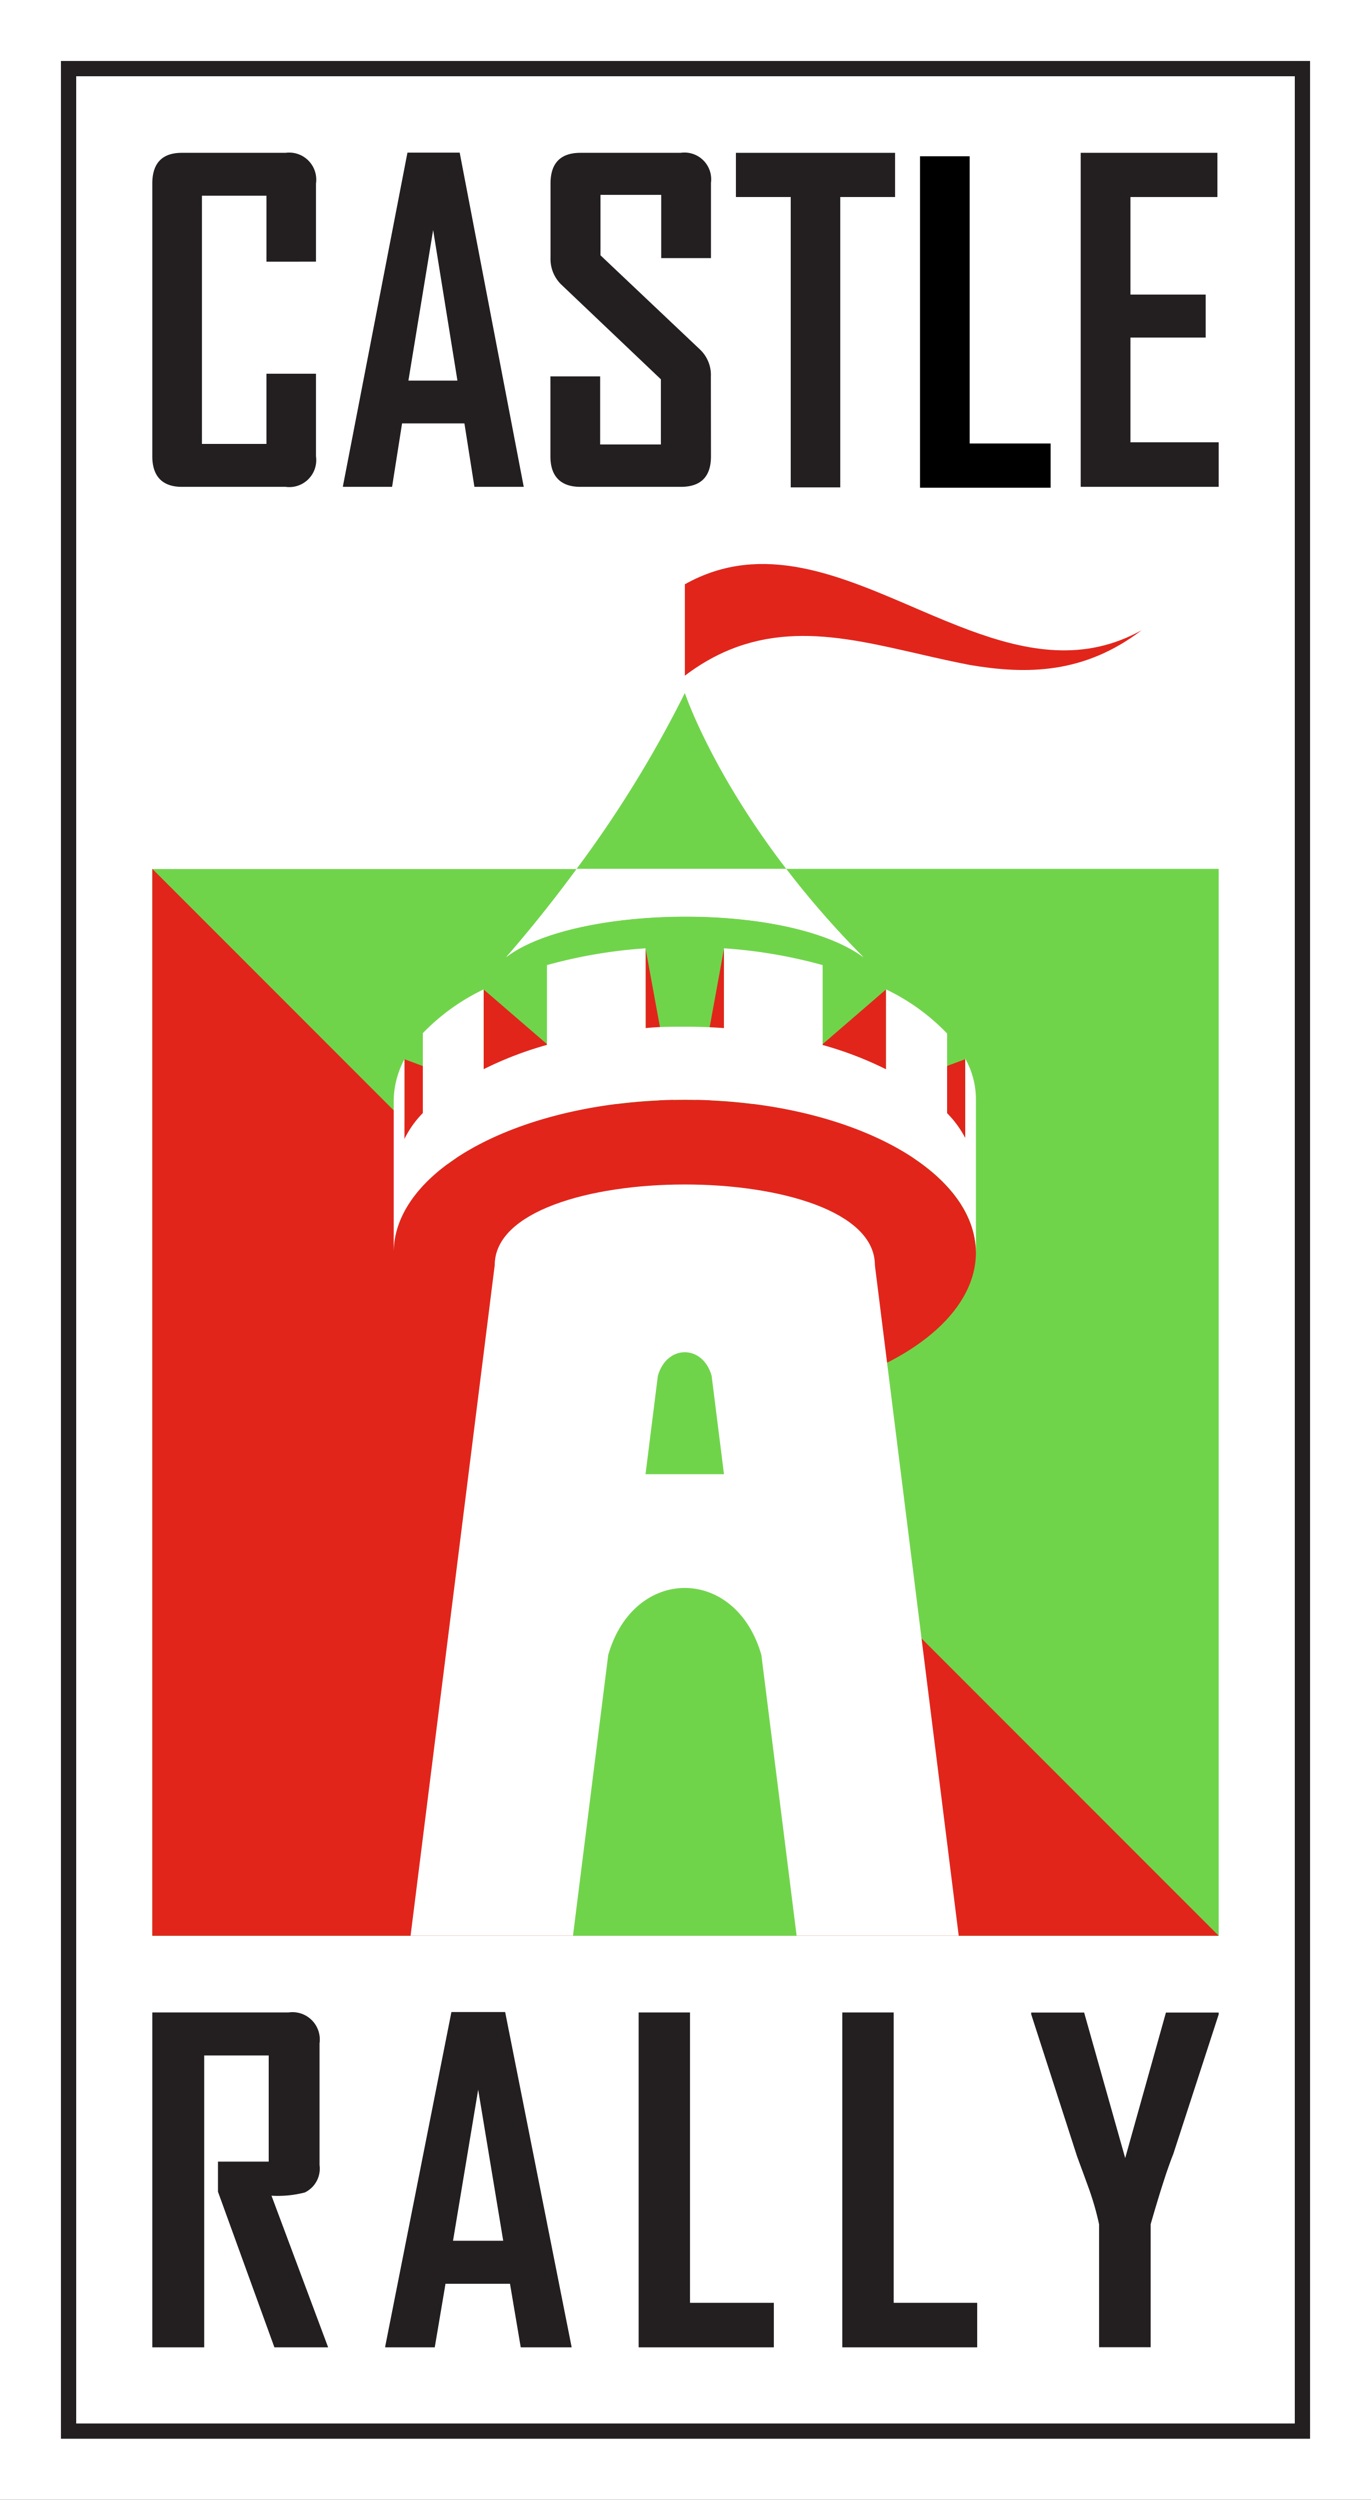 <svg xmlns="http://www.w3.org/2000/svg" viewBox="0 0 127.56 232.44"><rect x="0" y="0" width="127.56" height="232.44" fill="#333333" stroke="none"/><defs><style>.cls-1{fill:#fff;}.cls-2{fill:#231f20;}.cls-3{fill:#70d44b;}.cls-4{fill:#e1251b;}</style></defs><g id="Layer_2" data-name="Layer 2"><rect class="cls-1" x="-52.44" y="52.44" width="232.44" height="127.56" transform="translate(180 52.44) rotate(90)"/><path class="cls-2" d="M120.47,7.09V225.35H7.09V7.09H120.47m1.42-1.42H5.67v221.1H121.89V5.67Z"/><path class="cls-2" d="M30.53,218.27h-5L20.28,203.8V201H25v-9.87H19v27.14H14.17V187.13H26.85A2.54,2.54,0,0,1,29.73,190v11.32a2.46,2.46,0,0,1-1.37,2.55,10,10,0,0,1-3.1.3Z"/><path class="cls-2" d="M53.19,218.27H48.45l-1-5.91h-6l-1,5.91H35.84v-.08L42,187.09h5Zm-6.37-9.91-2.33-14.05-2.34,14.05Z"/><path class="cls-2" d="M72,218.27H59.42V187.13H64.2v27H72Z"/><path class="cls-2" d="M90.92,218.27H78.37V187.13h4.78v27h7.77Z"/><path class="cls-2" d="M113.39,187.31l-4.23,13c-.52,1.29-1.22,3.45-2.1,6.51v11.44h-4.8V206.83a26.06,26.06,0,0,0-.94-3.29c-.72-2-1.11-3-1.17-3.22l-4.2-13a.48.48,0,0,1,0-.18h4.92l3.82,13.53,3.79-13.53h4.91Z"/><path class="cls-2" d="M29.4,42.43a2.51,2.51,0,0,1-2.83,2.84H16.92c-1.83,0-2.75-1-2.75-2.84V17.07c0-1.9.92-2.86,2.75-2.86h9.65a2.52,2.52,0,0,1,2.83,2.86v7.26H24.79V18.2h-6V41.28h6V34.75H29.4Z"/><path class="cls-2" d="M48.73,45.27H44.14l-.93-5.9h-5.8l-.93,5.9H31.91v-.08l6-31h4.86Zm-6.17-9.88-2.26-14L38,35.39Z"/><path class="cls-2" d="M66.15,42.43c0,1.89-.93,2.84-2.81,2.84H54c-1.86,0-2.79-1-2.79-2.84V35h4.63v6.33h5.65V35.27l-9.27-8.81a3.32,3.32,0,0,1-1-2.48V17.07c0-1.9.93-2.86,2.79-2.86h9.31A2.49,2.49,0,0,1,66.15,17v7H61.52V18.12H55.87v5.62l9.27,8.77a3.26,3.26,0,0,1,1,2.52Z"/><path class="cls-2" d="M83.28,18.32h-5.1v27H73.57V18.32h-5.1V14.21H83.28Z"/><path class="cls-2" d="M113.39,45.27H100.55V14.21h12.72v4.11h-8.09v9.07h7v4h-7v9.74h8.21Z"/><polygon points="90.22 41.24 90.22 31.86 90.22 31.59 90.22 28.39 90.22 28.3 90.22 14.53 85.6 14.53 85.6 26.2 85.6 26.52 85.6 30.63 85.6 30.8 85.6 45.35 97.75 45.35 97.75 41.24 90.22 41.24"/></g><g id="toren_ZW_GR_vlag_oranje_copy_3" data-name="toren ZW/GR vlag oranje copy 3"><path class="cls-3" d="M73.15,80.79A84.09,84.09,0,0,0,80.33,89c-7.25-5.26-27-4.78-33.23,0,2.46-2.81,4.64-5.58,6.55-8.19H14.17V180h99.22V80.79Z"/><path class="cls-3" d="M63.72,64.44A108.06,108.06,0,0,1,53.65,80.79h19.5C66.1,71.61,63.72,64.44,63.72,64.44Z"/><path class="cls-1" d="M80.33,89a84.09,84.09,0,0,1-7.18-8.19H53.65C51.74,83.4,49.56,86.17,47.1,89,53.31,84.2,73.08,83.72,80.33,89Z"/><ellipse class="cls-4" cx="63.72" cy="116.49" rx="27.08" ry="14.22"/><polygon class="cls-4" points="113.39 180 14.17 180 14.17 80.79 113.39 180"/><path class="cls-4" d="M90.22,58.61c-1.54-.57-3.08-1.22-4.62-1.88C78.31,53.6,71,50.25,63.72,54.33v8.5c7.29-5.54,14.59-3.65,21.88-2,1.54.36,3.08.7,4.62,1,5.34.91,10.68.83,16-3.23C100.9,61.57,95.56,60.58,90.22,58.61Z"/><polygon class="cls-4" points="37.62 98.49 37.62 105.91 63.72 115.51 63.72 108.15 37.62 98.49"/><polygon class="cls-4" points="44.99 92 44.99 99.42 63.72 115.51 63.72 108.15 44.99 92"/><polygon class="cls-4" points="60.07 95.6 63.72 115.51 63.72 108.15 60.06 88.17 60.07 95.6"/><polygon class="cls-4" points="89.81 98.49 89.81 105.91 63.72 115.51 63.72 108.15 89.81 98.49"/><polygon class="cls-4" points="82.44 92 82.44 99.42 63.72 115.51 63.72 108.15 82.44 92"/><polygon class="cls-4" points="67.36 95.6 63.72 115.51 63.72 108.15 67.37 88.17 67.36 95.6"/><path class="cls-1" d="M81.4,117.64c0-10-35.37-10-35.37,0L38.2,180h51Z"/><path class="cls-1" d="M89.81,98.45v7.37a9.66,9.66,0,0,0-1.69-2.31V96.1A19.57,19.57,0,0,0,82.44,92v7.43a32.93,32.93,0,0,0-5.9-2.26V89.74a45.65,45.65,0,0,0-9.18-1.56V95.6c-1.19-.09-2.41-.13-3.64-.13s-2.46,0-3.65.13V88.18a45.77,45.77,0,0,0-9.18,1.56v7.42A32.93,32.93,0,0,0,45,99.42V92a19.57,19.57,0,0,0-5.66,4.07v7.43a9.2,9.2,0,0,0-1.71,2.41V98.49a8.49,8.49,0,0,0-1,3.77v14.23c0-7.86,12.13-14.23,27.09-14.23s27.08,6.37,27.08,14.23V102.26A7.66,7.66,0,0,0,89.81,98.45Z"/><path class="cls-3" d="M74.12,180l-3.28-26.11c-2.38-8.31-11.87-8.31-14.25,0L53.31,180Z"/><path class="cls-3" d="M67.36,137.08l-1.15-9.16c-.83-2.91-4.16-2.91-5,0l-1.15,9.16Z"/></g></svg>